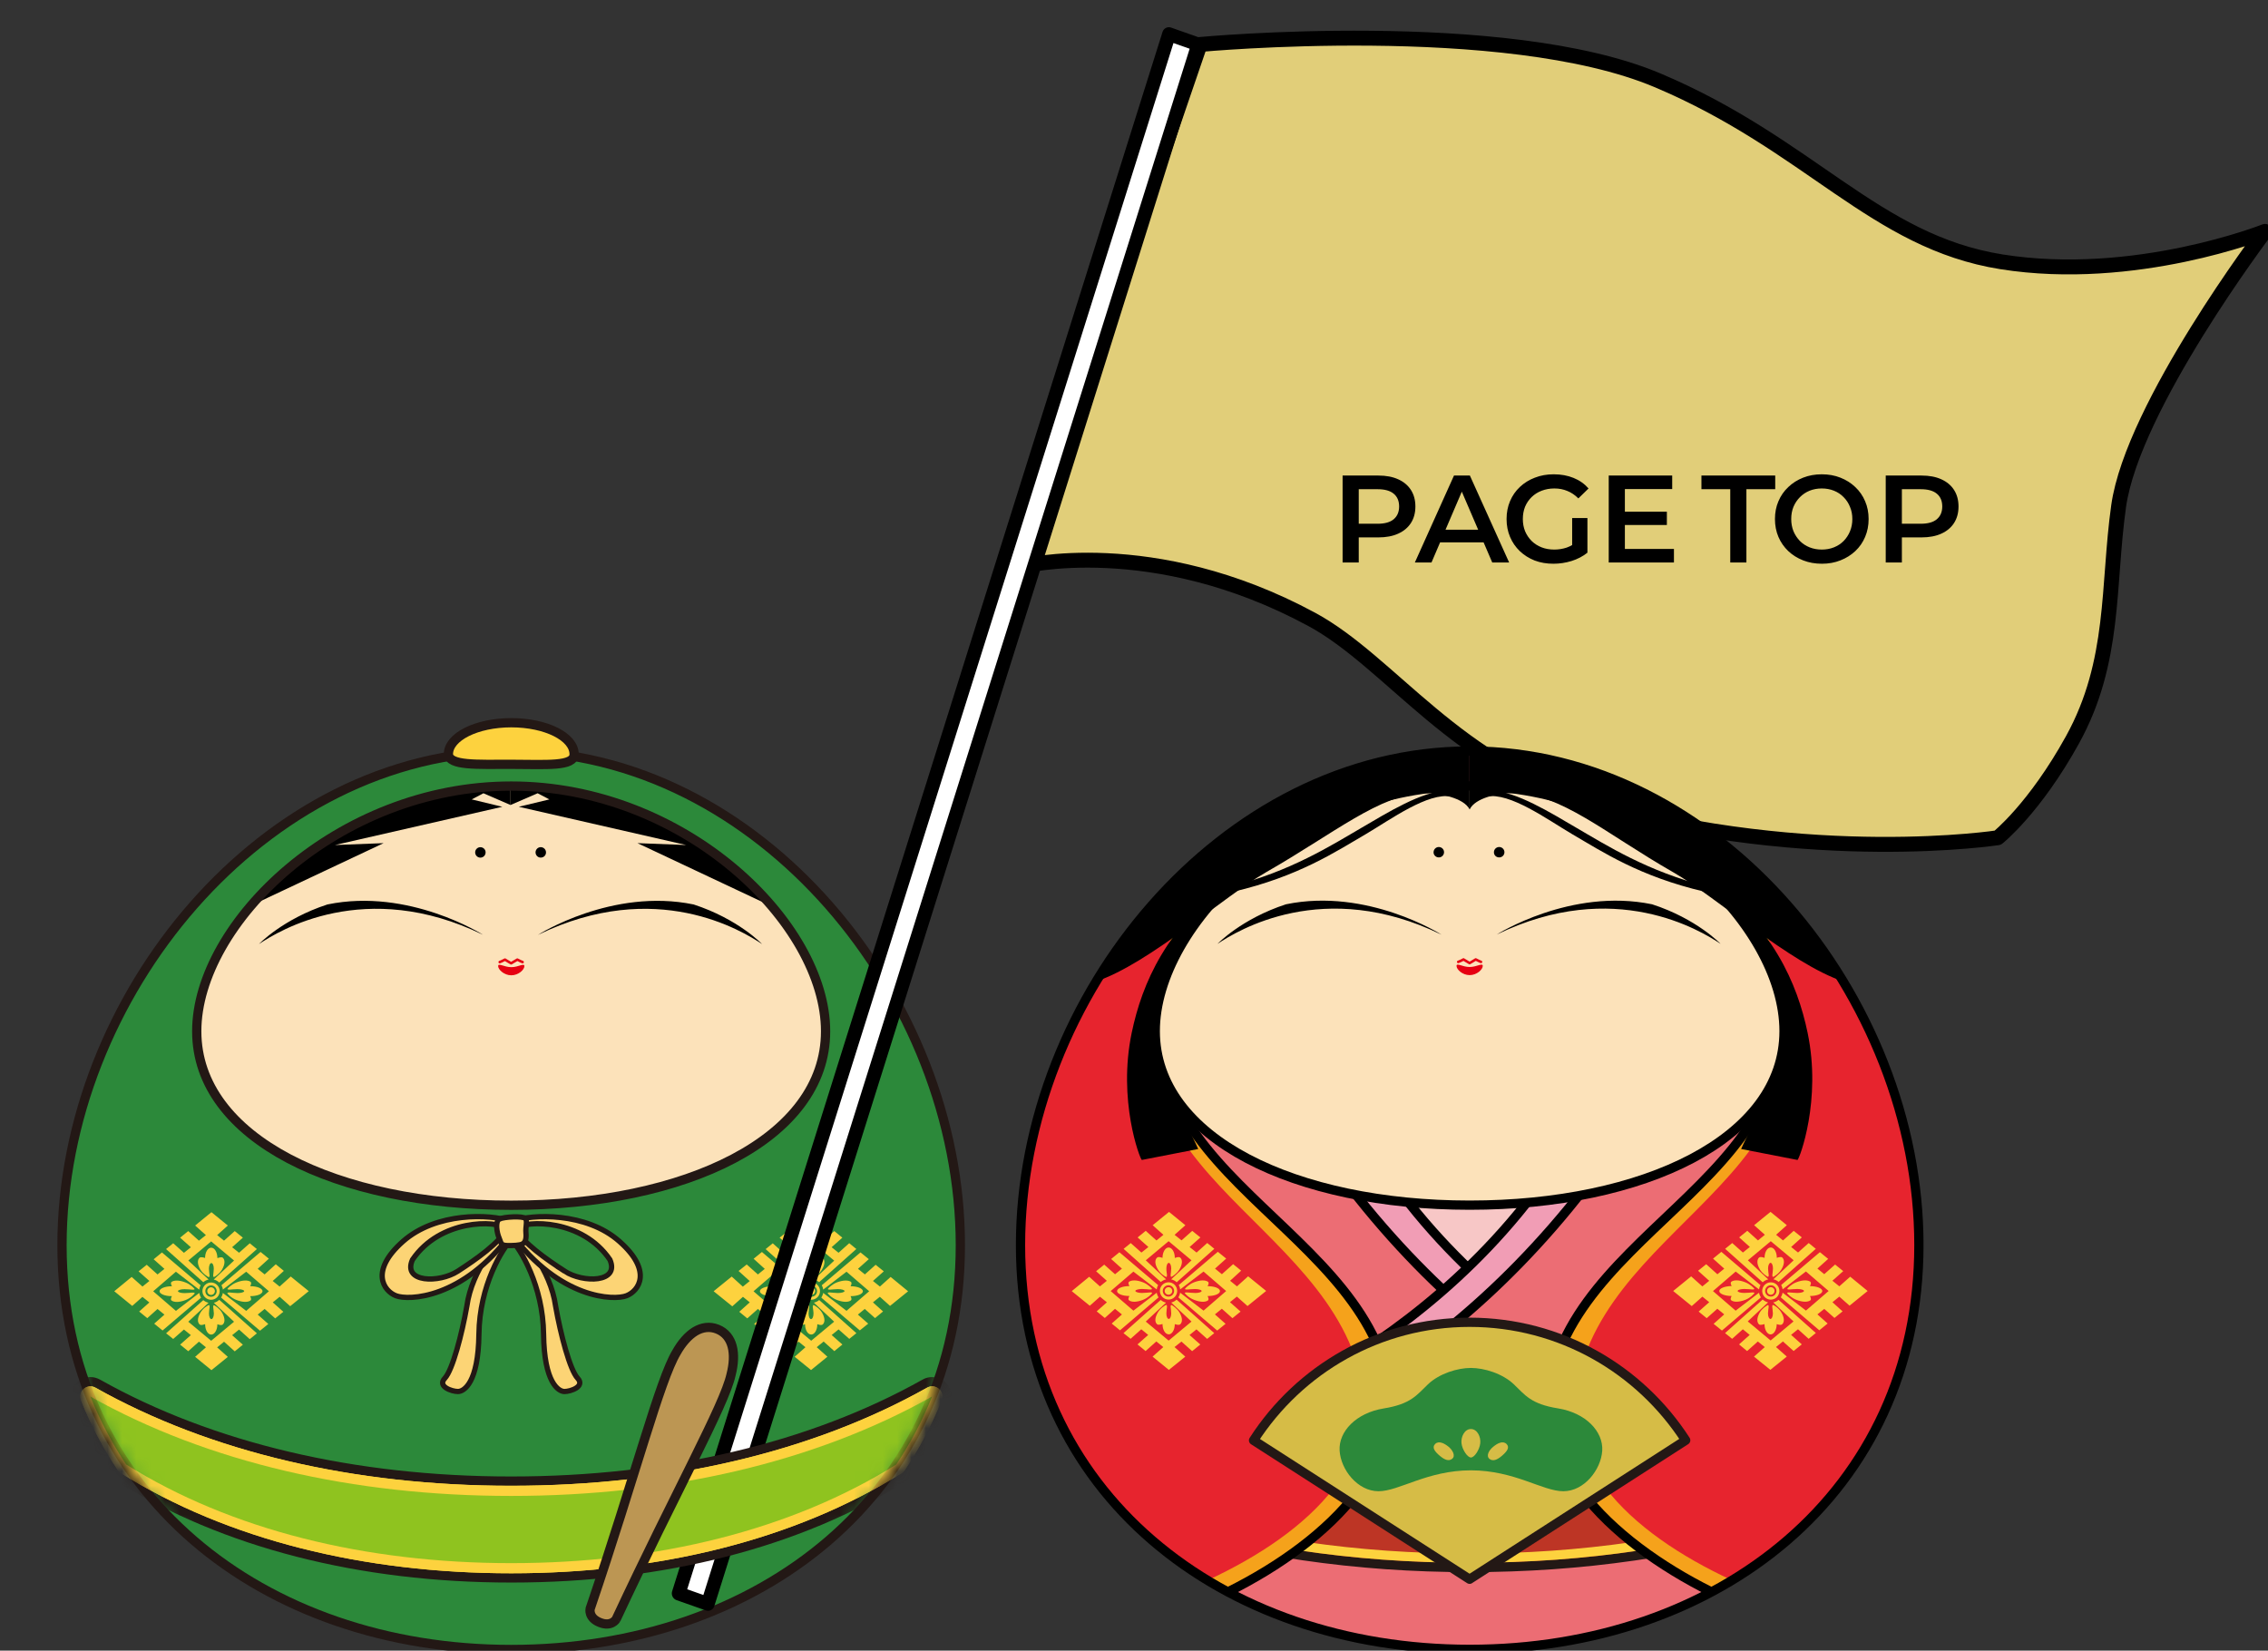 <svg width="158" height="115" viewBox="0 0 158 115" fill="none" xmlns="http://www.w3.org/2000/svg">
<rect x="0" y="0" width="158" height="115" fill="#333333" stroke="none"/>
<g clip-path="url(#clip0_10382_1674)">
<g clip-path="url(#clip1_10382_1674)">
<path d="M57.519 71.845C57.519 79.35 47.711 83.966 35.62 83.966C23.528 83.966 13.711 79.346 13.711 71.842C13.711 64.338 23.518 54.764 35.62 54.764C47.721 54.764 57.519 64.341 57.519 71.849V71.845Z" fill="#FCE2BA"/>
<path d="M35.566 52.863V56.084L37.454 55.266L38.272 55.694L36.141 56.208L47.802 58.872L44.409 58.741L56.258 64.322L48.872 56.125L35.566 52.863Z" fill="black"/>
<path d="M35.567 52.863V56.084L33.679 55.266L32.861 55.694L34.995 56.208L23.334 58.872L26.724 58.741L14.875 64.322L22.258 56.125L35.567 52.863Z" fill="black"/>
<path d="M35.615 52.336C18.335 52.333 4.32 69.475 4.32 86.752C4.32 104.028 18.335 114.919 35.615 114.919C52.895 114.919 66.903 104.038 66.903 86.752C66.903 69.466 52.895 52.333 35.615 52.336ZM35.615 83.969C23.514 83.969 13.706 79.35 13.706 71.846C13.706 64.341 23.514 54.764 35.615 54.764C47.716 54.764 57.514 64.341 57.514 71.849C57.514 79.356 47.707 83.969 35.615 83.969Z" fill="#2C893A"/>
<path d="M14.714 86.925C14.478 86.925 14.286 87.244 14.286 87.644C14.286 87.644 14.008 87.532 13.9 87.628C13.753 87.771 13.73 88.052 13.951 88.442C14.139 88.758 14.475 88.944 14.475 88.944C14.564 89.017 14.619 88.957 14.596 88.816C14.596 88.816 14.555 88.525 14.555 88.388C14.555 88.174 14.628 87.998 14.724 87.998C14.82 87.998 14.896 88.174 14.893 88.388C14.896 88.525 14.855 88.813 14.855 88.813C14.836 88.957 14.887 89.011 14.973 88.937C14.973 88.937 15.296 88.752 15.472 88.445C15.695 88.056 15.673 87.771 15.529 87.631C15.427 87.532 15.143 87.66 15.143 87.65V87.64C15.143 87.244 14.951 86.925 14.714 86.925ZM11.957 90.611C12.13 90.73 12.459 90.752 12.929 90.573C13.312 90.426 13.529 90.155 13.529 90.155C13.612 90.081 13.539 90.04 13.376 90.055C13.376 90.055 13.028 90.091 12.858 90.091C12.606 90.091 12.398 90.03 12.398 89.953C12.398 89.877 12.606 89.816 12.858 89.816C13.028 89.816 13.37 89.848 13.37 89.848C13.539 89.864 13.606 89.826 13.513 89.752C13.513 89.752 13.293 89.49 12.929 89.35C12.459 89.167 12.13 89.19 11.957 89.305C11.839 89.388 11.986 89.612 11.977 89.612H11.967C11.494 89.612 11.114 89.774 11.114 89.96C11.114 90.145 11.494 90.305 11.967 90.302H11.977C11.977 90.302 11.836 90.535 11.957 90.611ZM20.212 91.004L21.509 89.953L20.254 88.934L19.478 89.634L18.998 89.244L19.775 88.541L19.212 88.081L18.436 88.787L17.954 88.397L18.73 87.692L18.152 87.222L15.427 89.541C15.478 89.631 15.516 89.733 15.526 89.845L17.152 88.599L18.733 89.96L17.152 91.327L15.523 90.078C15.507 90.196 15.462 90.308 15.401 90.397L18.113 92.71L18.692 92.241L17.954 91.586L18.436 91.193L19.171 91.851L19.74 91.391L19.002 90.736L19.484 90.346L20.216 91.001L20.212 91.004ZM14.89 90.758L16.305 92.084L14.711 93.41L13.117 92.084L14.529 90.765C14.392 90.73 14.264 90.666 14.162 90.579L11.571 92.889L12.066 93.285L12.814 92.627L13.296 93.017L12.548 93.678L13.114 94.138L13.861 93.471L14.347 93.864L13.593 94.528L14.73 95.458L14.743 95.448L15.871 94.534L15.127 93.87L15.609 93.477L16.353 94.148L16.919 93.685L16.171 93.023L16.654 92.63L17.398 93.298L17.896 92.892L15.274 90.557C15.168 90.659 15.037 90.733 14.893 90.765L14.89 90.758ZM13.881 90.078L12.255 91.327L10.673 89.963L12.255 88.599L13.877 89.851C13.893 89.739 13.925 89.634 13.98 89.548L11.283 87.257L10.705 87.733L11.456 88.401L10.973 88.79L10.223 88.116L9.654 88.573L10.408 89.244L9.926 89.634L9.172 88.963L7.961 89.96L9.213 90.982L9.922 90.353L10.405 90.742L9.696 91.372L10.261 91.835L10.973 91.196L11.456 91.589L10.743 92.218L11.325 92.694L14.008 90.407C13.944 90.311 13.903 90.203 13.881 90.081V90.078ZM15.305 89.95C15.305 89.621 15.034 89.35 14.705 89.35C14.376 89.35 14.101 89.621 14.101 89.95C14.101 90.279 14.369 90.554 14.705 90.554C15.04 90.554 15.302 90.286 15.305 89.95ZM14.705 90.346C14.481 90.346 14.306 90.171 14.306 89.95C14.306 89.73 14.478 89.554 14.702 89.554C14.925 89.554 15.095 89.733 15.095 89.95C15.095 90.167 14.919 90.346 14.702 90.346H14.705ZM14.529 89.142L13.12 87.819L14.711 86.487L16.305 87.819L14.89 89.145C15.037 89.177 15.168 89.251 15.274 89.356L17.896 87.021L17.398 86.618L16.654 87.279L16.171 86.893L16.919 86.228L16.353 85.768L15.606 86.436L15.127 86.049L15.871 85.382L14.73 84.452L13.593 85.382L14.344 86.049L13.858 86.436L13.114 85.768L12.548 86.228L13.296 86.896L12.814 87.283L12.066 86.615L11.568 87.021L14.162 89.33C14.264 89.238 14.392 89.174 14.529 89.145V89.142ZM16.545 90.088C16.379 90.088 16.031 90.049 16.031 90.049C15.861 90.036 15.791 90.078 15.874 90.151C15.874 90.151 16.095 90.426 16.475 90.57C16.941 90.749 17.27 90.726 17.446 90.608C17.564 90.525 17.414 90.302 17.427 90.302H17.436C17.909 90.302 18.289 90.151 18.289 89.957C18.289 89.762 17.909 89.608 17.436 89.608H17.427C17.427 89.608 17.567 89.385 17.446 89.295C17.273 89.187 16.944 89.164 16.475 89.346C16.114 89.487 15.887 89.746 15.887 89.746C15.797 89.819 15.864 89.861 16.037 89.845C16.037 89.845 16.382 89.81 16.545 89.813C16.804 89.813 17.011 89.873 17.011 89.95C17.011 90.027 16.8 90.088 16.545 90.088ZM14.714 92.979C14.951 92.979 15.143 92.659 15.143 92.26C15.143 92.26 15.424 92.375 15.526 92.273C15.673 92.129 15.695 91.848 15.472 91.458C15.296 91.151 14.973 90.969 14.973 90.969C14.887 90.892 14.836 90.95 14.855 91.087C14.855 91.087 14.893 91.375 14.9 91.516C14.896 91.733 14.82 91.902 14.727 91.902C14.634 91.902 14.558 91.733 14.558 91.516C14.558 91.372 14.599 91.087 14.599 91.087C14.622 90.944 14.567 90.883 14.478 90.956C14.478 90.956 14.143 91.135 13.957 91.458C13.73 91.848 13.756 92.129 13.903 92.269C14.008 92.372 14.29 92.247 14.29 92.253V92.263C14.29 92.656 14.478 92.979 14.718 92.979H14.714ZM14.702 89.685C14.555 89.688 14.44 89.806 14.44 89.947C14.44 90.097 14.558 90.215 14.705 90.215C14.852 90.215 14.967 90.097 14.97 89.95C14.97 89.806 14.845 89.685 14.702 89.685Z" fill="#FDD23E"/>
<path d="M56.085 87.64V87.65C56.085 87.65 55.801 87.529 55.698 87.634C55.551 87.775 55.529 88.052 55.753 88.445C55.928 88.749 56.254 88.934 56.254 88.934C56.34 89.011 56.392 88.957 56.369 88.813C56.369 88.813 56.328 88.528 56.328 88.388C56.328 88.174 56.404 87.998 56.5 87.998C56.596 87.998 56.67 88.174 56.67 88.388C56.67 88.525 56.625 88.816 56.625 88.816C56.602 88.957 56.66 89.014 56.746 88.944C56.746 88.944 57.085 88.762 57.267 88.442C57.494 88.052 57.465 87.775 57.321 87.631C57.222 87.525 56.935 87.656 56.938 87.644V87.637C56.938 87.241 56.746 86.922 56.513 86.922C56.28 86.922 56.082 87.241 56.085 87.637V87.64ZM59.254 90.302H59.26C59.733 90.305 60.113 90.151 60.113 89.96C60.113 89.768 59.733 89.612 59.26 89.612H59.254C59.254 89.612 59.391 89.388 59.27 89.298C59.101 89.19 58.768 89.167 58.302 89.343C57.941 89.487 57.717 89.746 57.717 89.746C57.628 89.819 57.692 89.861 57.864 89.845C57.864 89.845 58.203 89.813 58.369 89.81C58.628 89.81 58.836 89.873 58.836 89.947C58.836 90.02 58.628 90.084 58.369 90.084C58.203 90.084 57.855 90.046 57.855 90.046C57.689 90.03 57.615 90.072 57.701 90.148C57.701 90.148 57.919 90.423 58.302 90.567C58.768 90.746 59.101 90.723 59.267 90.605C59.391 90.522 59.241 90.295 59.254 90.295V90.302ZM51.753 90.346L52.232 90.733L51.501 91.391L52.06 91.851L52.801 91.193L53.28 91.586L52.542 92.237L53.12 92.713L55.829 90.404C55.766 90.308 55.724 90.199 55.702 90.078L54.072 91.327L52.494 89.963L54.072 88.602L55.698 89.848C55.714 89.743 55.749 89.634 55.801 89.548L53.079 87.225L52.501 87.698L53.277 88.401L52.798 88.79L52.021 88.094L51.453 88.548L52.229 89.251L51.75 89.64L50.974 88.937L49.715 89.96L51.015 91.011L51.75 90.356L51.753 90.346ZM55.957 90.551L53.338 92.886L53.833 93.285L54.58 92.621L55.056 93.014L54.312 93.675L54.881 94.135L55.628 93.467L56.111 93.86L55.36 94.525L56.491 95.442L56.5 95.451L57.641 94.522L56.896 93.857L57.379 93.464L58.123 94.132L58.685 93.672L57.938 93.011L58.42 92.618L59.165 93.279L59.66 92.88L57.069 90.573C56.967 90.662 56.839 90.723 56.698 90.755L58.11 92.081L56.513 93.407L54.925 92.081L56.334 90.755C56.187 90.72 56.059 90.647 55.954 90.544L55.957 90.551ZM57.216 90.404L59.899 92.688L60.484 92.218L59.765 91.586L60.244 91.193L60.96 91.832L61.519 91.368L60.813 90.736L61.295 90.346L62.005 90.982L63.263 89.963L62.046 88.963L61.299 89.634L60.816 89.244L61.57 88.573L61.002 88.116L60.251 88.787L59.772 88.397L60.526 87.724L59.947 87.254L57.248 89.544C57.302 89.634 57.337 89.736 57.35 89.845L58.973 88.599L60.551 89.96L58.973 91.324L57.347 90.075C57.328 90.193 57.283 90.302 57.219 90.401L57.216 90.404ZM56.523 90.551C56.855 90.551 57.126 90.286 57.126 89.95C57.126 89.615 56.858 89.35 56.523 89.35C56.187 89.35 55.919 89.624 55.922 89.95C55.922 90.286 56.19 90.554 56.523 90.551ZM56.133 89.947C56.133 89.733 56.305 89.554 56.526 89.554C56.746 89.554 56.919 89.73 56.922 89.95C56.922 90.171 56.743 90.346 56.526 90.346C56.309 90.346 56.133 90.171 56.133 89.947ZM57.066 89.327L59.657 87.017L59.161 86.612L58.417 87.279L57.935 86.893L58.682 86.228L58.12 85.768L57.372 86.433L56.887 86.049L57.641 85.382L56.497 84.452L55.357 85.382L56.107 86.049L55.628 86.436L54.881 85.772L54.312 86.228L55.056 86.893L54.577 87.283L53.833 86.621L53.338 87.024L55.954 89.356C56.059 89.257 56.19 89.183 56.337 89.155L54.922 87.826L56.516 86.49L58.114 87.826L56.702 89.148C56.842 89.177 56.967 89.241 57.072 89.334L57.066 89.327ZM54.219 89.947C54.219 89.873 54.424 89.81 54.686 89.81C54.852 89.81 55.194 89.845 55.194 89.845C55.36 89.861 55.43 89.822 55.334 89.749C55.334 89.749 55.114 89.487 54.746 89.346C54.28 89.164 53.951 89.19 53.778 89.298C53.66 89.388 53.807 89.612 53.798 89.612H53.788C53.318 89.612 52.935 89.771 52.938 89.96C52.938 90.151 53.318 90.302 53.791 90.305H53.798C53.798 90.305 53.66 90.535 53.782 90.611C53.951 90.73 54.283 90.752 54.75 90.573C55.13 90.426 55.347 90.155 55.347 90.155C55.43 90.078 55.363 90.04 55.194 90.055C55.194 90.055 54.845 90.091 54.679 90.091C54.417 90.091 54.213 90.03 54.213 89.95L54.219 89.947ZM56.938 92.263V92.253C56.938 92.253 57.222 92.372 57.321 92.269C57.468 92.126 57.494 91.848 57.27 91.458C57.085 91.135 56.746 90.956 56.746 90.956C56.66 90.883 56.606 90.944 56.625 91.087C56.625 91.087 56.673 91.372 56.673 91.512C56.673 91.733 56.596 91.902 56.5 91.902C56.404 91.902 56.328 91.733 56.328 91.512C56.328 91.375 56.369 91.091 56.369 91.091C56.392 90.944 56.337 90.892 56.254 90.969C56.254 90.969 55.928 91.154 55.753 91.458C55.529 91.848 55.551 92.129 55.698 92.269C55.807 92.372 56.085 92.247 56.082 92.257H56.085C56.082 92.656 56.273 92.975 56.513 92.975C56.753 92.975 56.938 92.656 56.938 92.263ZM56.261 89.95C56.261 90.097 56.376 90.215 56.523 90.215C56.67 90.215 56.785 90.097 56.785 89.947C56.785 89.797 56.666 89.688 56.523 89.685C56.376 89.688 56.261 89.803 56.261 89.95Z" fill="#FDD23E"/>
<path d="M35.615 52.336C18.335 52.333 4.32 69.475 4.32 86.752C4.32 104.028 18.335 114.919 35.615 114.919C52.895 114.919 66.903 104.038 66.903 86.752C66.903 69.466 52.895 52.333 35.615 52.336ZM35.615 83.969C23.514 83.969 13.706 79.35 13.706 71.846C13.706 64.341 23.514 54.764 35.615 54.764C47.716 54.764 57.514 64.341 57.514 71.849C57.514 79.356 47.707 83.969 35.615 83.969Z" stroke="#231815" stroke-width="0.645"/>
<path d="M83.598 3.099C83.598 3.099 104.828 1.106 115.462 5.59C126.095 10.075 130.603 16.836 139.431 18.24C148.736 19.719 157.789 16.121 157.789 16.121C157.789 16.121 148.576 28.278 147.594 35.261C146.814 40.814 147.39 46.084 144.384 51.534C141.739 56.329 139.175 58.364 139.175 58.364C139.175 58.364 126.342 60.341 111.158 56.118C101.484 53.427 96.901 46.134 91.38 43.151C80.275 37.149 71.149 39.468 71.149 39.468L83.6 3.1L83.598 3.099Z" fill="#E1CE79" stroke="black" stroke-width="1.039" stroke-linecap="round" stroke-linejoin="round"/>
<path d="M81.999 4.443L49.171 111.109" stroke="white" stroke-width="0.96" stroke-linecap="round" stroke-linejoin="round"/>
<rect x="-0.309" y="-0.618" width="2.155" height="113.88" transform="matrix(0.943 0.332 -0.3 0.954 81.547 3.073)" fill="white" stroke="black" stroke-width="0.96" stroke-linejoin="round"/>
<path d="M93.532 39.188V33.131H96.025C96.561 33.131 97.02 33.217 97.4 33.39C97.787 33.563 98.084 33.812 98.292 34.135C98.499 34.458 98.603 34.841 98.603 35.286C98.603 35.73 98.499 36.114 98.292 36.437C98.084 36.76 97.787 37.008 97.4 37.181C97.02 37.354 96.561 37.44 96.025 37.44H94.155L94.657 36.913V39.188H93.532ZM94.657 37.034L94.155 36.489H95.973C96.469 36.489 96.841 36.385 97.089 36.177C97.343 35.964 97.47 35.666 97.47 35.286C97.47 34.899 97.343 34.602 97.089 34.394C96.841 34.187 96.469 34.083 95.973 34.083H94.155L94.657 33.529V37.034ZM98.566 39.188L101.292 33.131H102.399L105.134 39.188H103.957L101.612 33.728H102.062L99.725 39.188H98.566ZM99.821 37.787L100.124 36.904H103.395L103.698 37.787H99.821ZM108.217 39.275C107.744 39.275 107.308 39.2 106.91 39.05C106.518 38.894 106.175 38.678 105.881 38.401C105.586 38.118 105.358 37.787 105.197 37.406C105.035 37.025 104.955 36.61 104.955 36.16C104.955 35.71 105.035 35.294 105.197 34.913C105.358 34.533 105.586 34.204 105.881 33.927C106.181 33.644 106.53 33.428 106.928 33.278C107.326 33.122 107.761 33.044 108.234 33.044C108.748 33.044 109.209 33.128 109.619 33.295C110.034 33.462 110.383 33.708 110.666 34.031L109.957 34.723C109.72 34.487 109.463 34.313 109.186 34.204C108.915 34.089 108.615 34.031 108.286 34.031C107.969 34.031 107.675 34.083 107.404 34.187C107.132 34.29 106.899 34.438 106.703 34.628C106.507 34.818 106.354 35.043 106.244 35.303C106.14 35.562 106.088 35.848 106.088 36.16C106.088 36.465 106.14 36.748 106.244 37.008C106.354 37.267 106.507 37.495 106.703 37.691C106.899 37.882 107.13 38.029 107.395 38.133C107.66 38.237 107.955 38.288 108.278 38.288C108.578 38.288 108.866 38.242 109.143 38.15C109.426 38.052 109.694 37.89 109.948 37.665L110.588 38.505C110.271 38.759 109.902 38.952 109.481 39.085C109.065 39.212 108.644 39.275 108.217 39.275ZM109.524 38.358V36.09H110.588V38.505L109.524 38.358ZM113.11 35.649H116.122V36.575H113.11V35.649ZM113.197 38.245H116.615V39.188H112.072V33.131H116.494V34.074H113.197V38.245ZM120.538 39.188V34.083H118.53V33.131H123.671V34.083H121.663V39.188H120.538ZM126.923 39.275C126.45 39.275 126.014 39.197 125.616 39.041C125.218 38.886 124.872 38.669 124.578 38.392C124.283 38.11 124.055 37.781 123.894 37.406C123.732 37.025 123.652 36.61 123.652 36.16C123.652 35.71 123.732 35.297 123.894 34.922C124.055 34.541 124.283 34.212 124.578 33.936C124.872 33.653 125.218 33.434 125.616 33.278C126.014 33.122 126.447 33.044 126.914 33.044C127.387 33.044 127.82 33.122 128.212 33.278C128.61 33.434 128.956 33.653 129.251 33.936C129.545 34.212 129.773 34.541 129.934 34.922C130.096 35.297 130.177 35.71 130.177 36.16C130.177 36.61 130.096 37.025 129.934 37.406C129.773 37.787 129.545 38.115 129.251 38.392C128.956 38.669 128.61 38.886 128.212 39.041C127.82 39.197 127.39 39.275 126.923 39.275ZM126.914 38.288C127.22 38.288 127.503 38.237 127.762 38.133C128.022 38.029 128.247 37.882 128.437 37.691C128.628 37.495 128.775 37.27 128.879 37.016C128.988 36.757 129.043 36.471 129.043 36.16C129.043 35.848 128.988 35.565 128.879 35.312C128.775 35.052 128.628 34.827 128.437 34.637C128.247 34.44 128.022 34.29 127.762 34.187C127.503 34.083 127.22 34.031 126.914 34.031C126.608 34.031 126.326 34.083 126.066 34.187C125.812 34.29 125.587 34.44 125.391 34.637C125.201 34.827 125.051 35.052 124.941 35.312C124.837 35.565 124.785 35.848 124.785 36.16C124.785 36.465 124.837 36.748 124.941 37.008C125.051 37.267 125.201 37.495 125.391 37.691C125.581 37.882 125.806 38.029 126.066 38.133C126.326 38.237 126.608 38.288 126.914 38.288ZM131.369 39.188V33.131H133.861C134.398 33.131 134.857 33.217 135.237 33.39C135.624 33.563 135.921 33.812 136.129 34.135C136.336 34.458 136.44 34.841 136.44 35.286C136.44 35.73 136.336 36.114 136.129 36.437C135.921 36.76 135.624 37.008 135.237 37.181C134.857 37.354 134.398 37.44 133.861 37.44H131.992L132.494 36.913V39.188H131.369ZM132.494 37.034L131.992 36.489H133.809C134.306 36.489 134.678 36.385 134.926 36.177C135.18 35.964 135.307 35.666 135.307 35.286C135.307 34.899 135.18 34.602 134.926 34.394C134.678 34.187 134.306 34.083 133.809 34.083H131.992L132.494 33.529V37.034Z" fill="black"/>
<mask id="mask0_10382_1674" style="mask-type:luminance" maskUnits="userSpaceOnUse" x="4" y="52" width="63" height="63">
<path d="M35.615 52.336C18.335 52.333 4.32 69.475 4.32 86.752C4.32 104.028 18.335 114.919 35.615 114.919C52.895 114.919 66.903 104.038 66.903 86.752C66.903 69.466 52.895 52.333 35.615 52.336Z" fill="white"/>
</mask>
<g mask="url(#mask0_10382_1674)">
<path d="M35.618 109.928C25.072 109.928 15.61 107.5 8.246 102.9C8.125 102.827 8.016 102.721 7.933 102.597C6.914 101.076 6.039 99.418 5.336 97.674C5.173 97.271 5.285 96.805 5.614 96.517C5.802 96.351 6.042 96.262 6.294 96.262C6.47 96.262 6.642 96.306 6.796 96.393C14.712 100.84 24.663 103.188 35.579 103.188H35.614C46.553 103.188 56.514 100.84 64.43 96.393C64.584 96.306 64.756 96.262 64.932 96.262C65.184 96.262 65.427 96.351 65.612 96.517C65.938 96.802 66.05 97.265 65.89 97.671C65.197 99.402 64.322 101.06 63.29 102.6C63.207 102.724 63.098 102.827 62.977 102.903C55.623 107.497 46.16 109.928 35.614 109.928H35.618Z" fill="#FDD23E"/>
<path d="M64.936 96.585C65.106 96.585 65.272 96.645 65.406 96.76C65.63 96.955 65.706 97.275 65.598 97.556C64.904 99.287 64.042 100.913 63.029 102.425C62.975 102.508 62.901 102.581 62.815 102.632C55.384 107.274 45.916 109.609 35.619 109.609C25.323 109.609 15.848 107.268 8.42 102.632C8.337 102.581 8.264 102.508 8.206 102.425C7.193 100.917 6.337 99.287 5.641 97.559C5.529 97.284 5.606 96.962 5.832 96.764C5.963 96.649 6.133 96.588 6.299 96.588C6.417 96.588 6.535 96.617 6.644 96.677C14.672 101.188 24.687 103.514 35.578 103.514H35.626C46.529 103.514 56.554 101.191 64.591 96.677C64.7 96.617 64.818 96.588 64.936 96.588M64.936 95.939C64.706 95.939 64.476 96 64.278 96.112C56.41 100.53 46.503 102.865 35.626 102.865H35.584C24.719 102.865 14.822 100.53 6.96 96.112C6.756 96 6.529 95.939 6.299 95.939C5.97 95.939 5.65 96.058 5.404 96.278C4.973 96.658 4.829 97.268 5.043 97.799C5.753 99.562 6.637 101.239 7.673 102.782C7.778 102.942 7.918 103.079 8.085 103.182C15.493 107.808 25.016 110.255 35.622 110.255C46.229 110.255 55.749 107.808 63.16 103.178C63.317 103.083 63.46 102.945 63.569 102.782C64.614 101.227 65.499 99.549 66.201 97.799C66.412 97.265 66.265 96.655 65.834 96.278C65.588 96.064 65.272 95.943 64.943 95.943L64.936 95.939Z" fill="#231815"/>
<path d="M8.416 102.629C8.333 102.578 8.26 102.504 8.202 102.421C7.189 100.914 6.333 99.284 5.637 97.556C5.525 97.281 5.602 96.959 5.828 96.76C6.052 96.562 6.381 96.527 6.643 96.674C14.671 101.185 24.689 103.511 35.583 103.511H35.618C46.525 103.511 56.553 101.191 64.591 96.674C64.853 96.527 65.178 96.562 65.405 96.76C65.629 96.955 65.706 97.275 65.597 97.556C64.904 99.287 64.041 100.914 63.028 102.425C62.974 102.508 62.901 102.581 62.814 102.632C55.384 107.274 45.915 109.609 35.618 109.609C25.322 109.609 15.847 107.268 8.419 102.632L8.416 102.629Z" fill="#FDD23E"/>
<path d="M6.296 97.294C6.973 98.978 7.81 100.562 8.791 102.032C16.078 106.584 25.426 108.903 35.617 108.903C45.807 108.903 55.145 106.587 62.435 102.032C63.419 100.562 64.26 98.978 64.934 97.294C56.765 101.881 46.619 104.22 35.617 104.22C24.608 104.223 14.462 101.881 6.293 97.294H6.296Z" fill="#8FC31F"/>
</g>
<path d="M33.102 59.387C33.102 59.185 33.264 59.023 33.466 59.023C33.667 59.023 33.83 59.182 33.83 59.383C33.83 59.588 33.667 59.751 33.466 59.751C33.264 59.751 33.102 59.588 33.102 59.383V59.387Z" fill="black"/>
<path d="M33.646 65.124C25.442 61.131 19.401 64.862 18.043 65.77C18.043 65.77 19.711 64.022 22.809 63.013C28.489 61.837 33.646 65.124 33.646 65.124Z" fill="black"/>
<path d="M38.037 59.384C38.037 59.182 37.874 59.023 37.67 59.02C37.475 59.02 37.309 59.182 37.309 59.384C37.309 59.585 37.471 59.751 37.67 59.748C37.88 59.748 38.04 59.588 38.037 59.384Z" fill="black"/>
<path d="M37.488 65.127C45.691 61.131 51.733 64.865 53.09 65.773C53.09 65.773 51.426 64.025 48.321 63.013C42.641 61.84 37.484 65.127 37.484 65.127H37.488Z" fill="black"/>
<path d="M36.531 67.309C36.531 67.555 36.125 67.948 35.62 67.948C35.115 67.948 34.703 67.549 34.703 67.309C34.703 67.063 35.115 67.382 35.62 67.382C36.121 67.382 36.527 67.069 36.531 67.309Z" fill="#E60012"/>
<path d="M36.407 67.028C36.407 67.028 36.196 66.948 36.039 66.856C35.835 66.983 35.608 67.111 35.608 67.111C35.608 67.111 35.381 66.983 35.18 66.856C35.017 66.951 34.812 67.028 34.812 67.028" stroke="#E60012" stroke-width="0.176" stroke-linecap="round" stroke-linejoin="round"/>
<path d="M35.677 86.291C34.977 87 33.402 89.572 33.364 92.955C33.325 96.329 32.329 96.945 31.904 96.945C31.479 96.945 30.447 96.6 30.99 96.022C31.527 95.444 32.179 92.955 32.524 90.994C32.869 88.46 34.83 86.138 35.444 85.981C36.06 85.828 35.674 86.291 35.674 86.291H35.677Z" fill="#FCD475" stroke="#231815" stroke-width="0.367"/>
<path d="M35.517 85.068C34.172 84.579 30.392 84.432 28.067 86.493C25.747 88.55 26.722 89.936 27.581 90.272C28.444 90.61 32.223 90.537 35.628 85.927L35.52 85.068H35.517ZM31.887 88.566C30.59 89.403 28.028 89.371 28.734 87.764C30.661 84.924 34.552 84.994 35.319 85.585C34.791 86.604 33.181 87.726 31.887 88.566Z" fill="#FCD475"/>
<path d="M35.517 85.068C34.172 84.579 30.392 84.432 28.067 86.493C25.747 88.55 26.722 89.936 27.581 90.272C28.444 90.61 32.223 90.537 35.628 85.927L35.52 85.068H35.517ZM31.887 88.566C30.59 89.403 28.028 89.371 28.734 87.764C30.661 84.924 34.552 84.994 35.319 85.585C34.791 86.604 33.181 87.726 31.887 88.566Z" stroke="#221815" stroke-width="0.367"/>
<path d="M35.556 86.292C36.259 87.001 37.83 89.573 37.869 92.953C37.907 96.33 38.907 96.946 39.325 96.946C39.744 96.946 40.776 96.601 40.242 96.023C39.703 95.451 39.051 92.953 38.706 90.995C38.358 88.461 36.402 86.136 35.786 85.985C35.172 85.829 35.556 86.292 35.556 86.292Z" fill="#FCD475" stroke="#231815" stroke-width="0.367"/>
<path d="M43.16 86.496C40.841 84.432 37.062 84.582 35.717 85.068L35.602 85.934C39.007 90.537 42.789 90.611 43.649 90.272C44.508 89.937 45.483 88.55 43.16 86.496ZM39.339 88.563C38.042 87.72 36.439 86.605 35.908 85.586C36.681 84.991 40.566 84.921 42.489 87.761C43.189 89.368 40.636 89.403 39.336 88.563H39.339Z" fill="#FCD475"/>
<path d="M43.16 86.496C40.841 84.432 37.062 84.582 35.717 85.068L35.602 85.934C39.007 90.537 42.789 90.611 43.649 90.272C44.508 89.937 45.483 88.55 43.16 86.496ZM39.339 88.563C38.042 87.72 36.439 86.605 35.908 85.586C36.681 84.991 40.566 84.921 42.489 87.761C43.189 89.368 40.636 89.403 39.336 88.563H39.339Z" stroke="#221815" stroke-width="0.367"/>
<path d="M34.793 84.928C34.477 85.082 34.614 85.893 34.767 86.238C34.921 86.583 34.847 86.769 35.358 86.775C35.703 86.778 36.218 86.775 36.409 86.657C36.601 86.542 36.678 86.312 36.639 85.89C36.601 85.465 36.758 85.082 36.601 84.893C36.448 84.702 35.103 84.772 34.796 84.928H34.793Z" fill="#FCD475" stroke="#231815" stroke-width="0.367"/>
<path d="M39.995 52.544C40.017 53.429 38.036 53.25 35.621 53.25C33.206 53.25 31.283 53.355 31.238 52.544C31.238 51.333 33.197 50.352 35.618 50.352C38.04 50.352 39.995 51.333 39.995 52.544Z" fill="#FDD23E" stroke="#231815" stroke-width="0.645"/>
<path d="M42.923 112.816C45.016 108.337 46.894 104.618 48.312 101.746C49.728 98.874 50.689 96.852 50.929 95.772C51.117 95.035 51.153 94.354 51.006 93.801C50.859 93.249 50.53 92.824 49.986 92.603C49.44 92.383 48.91 92.466 48.418 92.76C47.932 93.064 47.488 93.571 47.118 94.233C46.546 95.185 45.834 97.303 44.875 100.36C43.913 103.411 42.703 107.401 41.112 112.084C41.112 112.084 40.965 112.707 41.783 113.036C42.597 113.369 42.926 112.81 42.926 112.81L42.923 112.816Z" fill="#BC9653" stroke="#231815" stroke-width="0.645"/>
</g>
<g clip-path="url(#clip2_10382_1674)">
<path d="M102.385 52.323C85.109 52.323 71.094 69.456 71.094 86.742C71.094 104.028 85.109 114.906 102.385 114.909C119.668 114.909 133.677 104.028 133.68 86.742C133.68 69.456 119.668 52.323 102.385 52.323ZM102.385 83.963C90.287 83.963 80.483 79.34 80.483 71.836C80.483 64.332 90.29 54.751 102.385 54.754C114.483 54.754 124.288 64.329 124.288 71.836C124.288 79.34 114.486 83.963 102.385 83.963Z" fill="#EC6D74"/>
<path d="M90.164 69.746C90.164 80.464 102.384 89.131 102.384 89.131C102.384 89.131 114.603 80.464 114.606 69.746H90.164Z" fill="#F7C7C6"/>
<path d="M87.231 71.98C98.591 93.889 114.759 99.358 116.027 99.892L117.899 98.512C116.631 97.981 97.313 90.659 91.01 70.287L87.231 71.98Z" fill="#F19DB5" stroke="black" stroke-width="0.645"/>
<path d="M105.036 87.838L100.43 91.614L104.56 97.038L113.764 101.642L117.898 98.811L117.071 92.435L109.161 88.665L105.036 87.838Z" fill="#EC6D74"/>
<path d="M117.264 71.98C105.907 93.889 89.739 99.358 88.474 99.892L86.602 98.512C87.867 97.981 107.188 90.659 113.488 70.287L117.264 71.98Z" fill="#F19DB5"/>
<path d="M117.267 71.98C105.91 93.888 89.742 99.358 88.477 99.891" stroke="black" stroke-width="0.645"/>
<path d="M86.602 98.514C87.867 97.983 107.188 90.661 113.488 70.289" stroke="black" stroke-width="0.645"/>
<path d="M102.398 109.203H102.366C94.475 109.203 87.022 108.12 79.582 105.897C79.115 105.708 78.975 105.491 78.872 105.331C78.853 105.302 78.834 105.27 78.812 105.242L78.799 105.226L78.789 105.207C78.658 104.989 78.55 104.753 78.451 104.526C78.38 104.366 78.083 104.101 77.818 103.865C77.393 103.485 76.908 103.053 76.725 102.574C76.141 101.034 75.521 99.453 74.933 98.472C73.735 96.75 72.748 94.907 72.007 93.009C71.863 92.639 71.946 92.211 72.221 91.926C72.416 91.722 72.688 91.607 72.969 91.607C73.077 91.607 73.186 91.623 73.291 91.658C82.118 94.584 91.903 96.07 102.382 96.07C112.86 96.07 122.655 94.584 131.475 91.655C131.581 91.62 131.689 91.601 131.801 91.601C132.082 91.601 132.354 91.719 132.549 91.923C132.823 92.214 132.906 92.639 132.759 93.009C132.018 94.897 131.041 96.722 129.859 98.434C128.856 100.603 127.543 102.485 126.584 103.862C126.105 104.548 125.728 105.092 125.52 105.478C125.399 105.711 125.179 105.89 124.923 105.964C117.547 108.142 110.18 109.2 102.401 109.2L102.398 109.203Z" fill="#BD3525"/>
<path d="M131.802 91.926C131.994 91.926 132.179 92.003 132.313 92.147C132.502 92.345 132.559 92.635 132.46 92.891C131.7 94.827 130.722 96.622 129.575 98.277C128.087 101.507 125.882 104.127 125.237 105.328C125.151 105.488 125.004 105.606 124.831 105.657C117.915 107.698 110.679 108.877 102.402 108.877H102.37C94 108.877 86.652 107.669 79.675 105.583C79.237 105.404 79.202 105.216 79.068 105.04C78.96 104.855 78.857 104.644 78.746 104.395C78.528 103.897 77.305 103.187 77.027 102.459C76.477 101.021 75.822 99.335 75.212 98.306C74.056 96.645 73.069 94.843 72.308 92.891C72.209 92.635 72.263 92.345 72.455 92.147C72.593 92.003 72.778 91.926 72.97 91.926C73.043 91.926 73.12 91.939 73.193 91.961C82.046 94.897 91.936 96.389 102.386 96.389H102.418C112.855 96.389 122.736 94.894 131.582 91.958C131.655 91.933 131.732 91.92 131.805 91.92M131.802 91.284C131.655 91.284 131.511 91.306 131.374 91.355C122.589 94.271 112.842 95.754 102.415 95.754H102.383C91.939 95.754 82.186 94.274 73.394 91.358C73.257 91.313 73.113 91.291 72.97 91.291C72.602 91.291 72.244 91.444 71.989 91.712C71.631 92.086 71.519 92.645 71.708 93.134C72.455 95.047 73.452 96.907 74.669 98.664C75.234 99.622 75.848 101.181 76.426 102.695C76.637 103.248 77.151 103.708 77.605 104.111C77.803 104.286 78.103 104.555 78.158 104.663C78.295 104.976 78.404 105.19 78.515 105.376L78.535 105.411L78.56 105.443C78.576 105.465 78.592 105.488 78.605 105.51C78.755 105.743 78.944 105.989 79.436 106.187L79.464 106.2L79.493 106.21C86.962 108.443 94.447 109.529 102.37 109.529H102.402C110.209 109.529 117.605 108.465 125.013 106.28C125.355 106.178 125.643 105.941 125.806 105.631C126.001 105.267 126.393 104.702 126.847 104.05C127.809 102.67 129.122 100.782 130.134 98.6C131.326 96.875 132.307 95.035 133.057 93.131C133.249 92.645 133.141 92.086 132.78 91.706C132.524 91.438 132.166 91.284 131.799 91.284H131.802Z" fill="#231815"/>
<path d="M102.401 108.561H102.369C94.539 108.561 87.147 107.487 79.767 105.28C79.547 105.187 79.496 105.107 79.416 104.983C79.39 104.941 79.365 104.903 79.333 104.865C79.224 104.679 79.122 104.459 79.039 104.267C78.914 103.986 78.605 103.708 78.247 103.389C77.876 103.056 77.454 102.68 77.327 102.347C76.733 100.785 76.1 99.172 75.487 98.146C74.292 96.428 73.327 94.629 72.605 92.779C72.551 92.639 72.579 92.482 72.685 92.377C72.761 92.297 72.861 92.255 72.966 92.255C73.007 92.255 73.046 92.262 73.087 92.275C81.978 95.223 91.834 96.718 102.379 96.718C112.924 96.718 122.79 95.22 131.677 92.268C131.719 92.255 131.757 92.249 131.798 92.249C131.904 92.249 132.003 92.294 132.076 92.37C132.182 92.479 132.211 92.636 132.156 92.776C131.428 94.626 130.469 96.418 129.307 98.098L129.291 98.121L129.278 98.146C128.297 100.271 127 102.136 126.051 103.501C125.559 104.203 125.173 104.762 124.949 105.178C124.904 105.264 124.828 105.325 124.738 105.35C117.419 107.51 110.113 108.558 102.398 108.558L102.401 108.561Z" fill="#BD3525"/>
<path d="M131.8 91.926C131.992 91.926 132.177 92.003 132.311 92.147C132.5 92.345 132.557 92.635 132.458 92.891C131.698 94.827 130.72 96.622 129.573 98.277C128.085 101.507 125.88 104.127 125.235 105.328C125.149 105.488 125.002 105.606 124.829 105.657C117.913 107.698 110.677 108.877 102.4 108.877H102.368C93.998 108.877 86.65 107.669 79.673 105.583C79.236 105.404 79.2 105.216 79.066 105.04C78.958 104.855 78.855 104.644 78.743 104.395C78.526 103.897 77.303 103.187 77.025 102.459C76.475 101.021 75.82 99.335 75.21 98.306C74.054 96.645 73.067 94.843 72.306 92.891C72.207 92.635 72.262 92.345 72.453 92.147C72.591 92.003 72.776 91.926 72.968 91.926C73.041 91.926 73.118 91.939 73.191 91.962C82.044 94.897 91.934 96.389 102.384 96.389H102.416C112.853 96.389 122.734 94.894 131.58 91.958C131.653 91.933 131.73 91.92 131.803 91.92M131.8 92.572C131.8 92.572 131.787 92.572 131.781 92.572C122.858 95.536 112.977 97.038 102.413 97.038H102.381C91.8 97.038 81.909 95.536 72.987 92.578C72.98 92.578 72.974 92.578 72.968 92.578C72.955 92.578 72.939 92.581 72.92 92.6C72.9 92.62 72.897 92.642 72.907 92.668C73.619 94.492 74.571 96.268 75.741 97.945L75.753 97.964L75.766 97.983C76.389 99.028 77.028 100.657 77.629 102.235C77.728 102.494 78.136 102.858 78.462 103.149C78.849 103.494 79.181 103.791 79.335 104.139C79.443 104.382 79.526 104.552 79.603 104.689C79.632 104.727 79.657 104.769 79.686 104.81C79.743 104.9 79.759 104.925 79.89 104.98C87.228 107.171 94.579 108.235 102.368 108.235H102.4C110.08 108.235 117.357 107.19 124.647 105.04C124.647 105.04 124.66 105.034 124.666 105.028C124.903 104.59 125.293 104.028 125.791 103.312C126.733 101.961 128.021 100.108 128.989 98.009L129.011 97.958L129.043 97.913C130.19 96.255 131.139 94.488 131.858 92.658C131.867 92.635 131.861 92.61 131.845 92.591C131.829 92.575 131.81 92.572 131.8 92.572Z" fill="#FDD23E"/>
<path d="M127.01 98.945C119.531 101.428 111.19 102.683 102.382 102.683C93.575 102.683 85.237 101.424 77.758 98.945" stroke="#F2CB45" stroke-width="0.444"/>
<path d="M133.678 86.742C133.678 77.5 129.668 68.296 123.292 61.731L121.164 62.894C130.937 79.679 112.465 83.481 108.491 94.515C105.868 101.355 112.088 107.351 119.219 110.906C127.911 106.268 133.678 97.824 133.678 86.739V86.742Z" fill="#F5A21B"/>
<path d="M121.164 62.894C130.937 79.678 112.465 83.48 108.491 94.514C105.868 101.354 112.088 107.35 119.219 110.906" stroke="black" stroke-width="0.645"/>
<path d="M96.28 94.518C92.309 83.477 73.838 79.679 83.607 62.891L81.486 61.731C75.106 68.296 71.094 77.497 71.094 86.742C71.094 97.828 76.86 106.271 85.556 110.91C92.689 107.357 98.9 101.358 96.28 94.521V94.518Z" fill="#F5A21B"/>
<path d="M85.55 110.906C92.683 107.354 98.894 101.354 96.274 94.517C92.303 83.477 73.832 79.678 83.601 62.891" stroke="black" stroke-width="0.645"/>
<path d="M103.005 102.683C103.005 102.964 102.728 103.184 102.379 103.184C102.031 103.184 101.756 102.961 101.75 102.683C101.753 102.405 102.031 102.185 102.379 102.185C102.728 102.185 103.005 102.405 103.005 102.683Z" fill="#FDD23E"/>
<path d="M133.677 86.743C133.677 77.539 129.7 68.377 123.378 61.821L121.889 62.725C131.435 80.229 114.379 83.43 110.401 94.467C107.721 101.46 113.519 106.789 120.647 110.092C128.534 105.316 133.677 97.208 133.677 86.74V86.743Z" fill="#E7242E"/>
<path d="M94.37 94.464C90.399 83.43 73.336 80.229 82.885 62.725L81.393 61.821C75.071 68.377 71.094 77.539 71.094 86.743C71.094 97.208 76.24 105.323 84.131 110.095C91.258 106.786 97.05 101.464 94.37 94.467V94.464Z" fill="#E7242E"/>
<path d="M81.414 86.911C81.181 86.911 80.989 87.23 80.986 87.626V87.636C80.986 87.636 80.705 87.518 80.603 87.62C80.453 87.76 80.43 88.038 80.657 88.431C80.839 88.751 81.175 88.933 81.175 88.933C81.261 89.006 81.315 88.946 81.296 88.802C81.296 88.802 81.251 88.514 81.255 88.374C81.255 88.16 81.328 87.984 81.424 87.984C81.52 87.984 81.593 88.16 81.593 88.374C81.593 88.514 81.555 88.799 81.555 88.799C81.536 88.946 81.584 89 81.67 88.923C81.67 88.923 81.996 88.738 82.171 88.431C82.395 88.042 82.376 87.76 82.226 87.62C82.127 87.521 81.842 87.645 81.842 87.639V87.629C81.842 87.237 81.654 86.914 81.414 86.914V86.911ZM78.657 90.597C78.83 90.719 79.162 90.741 79.622 90.559C80.009 90.409 80.226 90.141 80.226 90.141C80.312 90.067 80.248 90.022 80.073 90.045C80.073 90.045 79.728 90.077 79.558 90.08C79.306 90.08 79.095 90.013 79.095 89.939C79.095 89.866 79.306 89.802 79.558 89.802C79.728 89.802 80.069 89.837 80.069 89.837C80.239 89.85 80.306 89.811 80.213 89.741C80.213 89.741 79.99 89.479 79.629 89.339C79.162 89.156 78.833 89.182 78.661 89.294C78.539 89.38 78.692 89.601 78.68 89.601H78.67C78.197 89.601 77.82 89.76 77.82 89.949C77.82 90.137 78.201 90.291 78.673 90.291H78.683C78.683 90.291 78.539 90.521 78.661 90.597H78.657ZM86.909 90.99L88.206 89.939L86.951 88.92L86.174 89.62L85.695 89.23L86.465 88.527L85.906 88.073L85.123 88.773L84.644 88.383L85.424 87.684L84.839 87.211L82.117 89.53C82.171 89.62 82.207 89.722 82.219 89.831L83.845 88.588L85.42 89.946L83.845 91.31L82.216 90.061C82.197 90.179 82.152 90.291 82.092 90.39L84.797 92.699L85.379 92.23L84.638 91.572L85.12 91.179L85.858 91.837L86.424 91.377L85.686 90.722L86.168 90.332L86.903 90.987L86.909 90.99ZM81.59 90.747L83.005 92.073L81.414 93.399L79.82 92.073L81.232 90.754C81.092 90.722 80.967 90.658 80.862 90.565L78.268 92.878L78.763 93.274L79.507 92.61L79.99 93.003L79.242 93.664L79.807 94.127L80.555 93.457L81.041 93.849L80.293 94.514L81.433 95.444V95.437L82.574 94.517L81.823 93.849L82.306 93.466L83.05 94.134L83.619 93.671L82.868 93.009L83.353 92.616L84.095 93.281L84.59 92.878L81.967 90.543C81.862 90.642 81.731 90.716 81.584 90.751L81.59 90.747ZM80.584 90.064L78.958 91.313L77.376 89.949L78.958 88.591L80.581 89.834C80.597 89.725 80.628 89.623 80.683 89.534L77.983 87.243L77.408 87.713L78.159 88.387L77.68 88.776L76.926 88.106L76.36 88.566L77.108 89.233L76.626 89.623L75.878 88.952L74.664 89.952L75.92 90.971L76.629 90.342L77.111 90.731L76.402 91.361L76.967 91.824L77.677 91.185L78.159 91.578L77.447 92.211L78.025 92.683L80.708 90.39C80.648 90.294 80.603 90.188 80.587 90.07L80.584 90.064ZM82.008 89.936C82.008 89.607 81.737 89.335 81.408 89.335C81.076 89.335 80.801 89.607 80.804 89.936C80.807 90.271 81.076 90.54 81.408 90.54C81.74 90.54 82.008 90.271 82.008 89.936ZM81.405 90.335C81.181 90.335 81.005 90.156 81.005 89.939C81.005 89.722 81.184 89.543 81.405 89.543C81.625 89.543 81.794 89.722 81.794 89.939C81.794 90.156 81.619 90.335 81.405 90.335ZM81.232 89.128L79.82 87.805L81.411 86.473L83.005 87.805L81.59 89.131C81.734 89.166 81.871 89.236 81.973 89.335L84.596 87.003L84.101 86.598L83.36 87.265L82.874 86.879L83.625 86.211L83.056 85.754L82.312 86.415L81.826 86.029L82.58 85.361L81.44 84.432L80.299 85.361L81.05 86.029L80.565 86.422L79.817 85.751L79.252 86.211L80.002 86.879L79.517 87.265L78.772 86.604L78.277 87.007L80.868 89.316C80.974 89.227 81.101 89.16 81.242 89.131L81.232 89.128ZM83.248 90.08C83.079 90.08 82.731 90.045 82.731 90.045C82.561 90.025 82.491 90.067 82.577 90.141C82.577 90.141 82.794 90.409 83.181 90.556C83.644 90.741 83.973 90.722 84.146 90.604C84.264 90.524 84.114 90.294 84.13 90.294H84.136C84.609 90.294 84.989 90.144 84.989 89.949C84.989 89.754 84.609 89.607 84.136 89.607L84.13 89.601C84.13 89.601 84.267 89.377 84.146 89.294C83.973 89.182 83.644 89.156 83.178 89.339C82.82 89.479 82.593 89.741 82.593 89.741C82.504 89.811 82.564 89.853 82.74 89.837C82.74 89.837 83.079 89.805 83.245 89.805C83.504 89.805 83.711 89.866 83.711 89.942C83.715 90.022 83.5 90.083 83.248 90.083V90.08ZM81.418 92.965C81.651 92.965 81.842 92.645 81.842 92.249C81.842 92.249 82.127 92.358 82.226 92.258C82.373 92.115 82.398 91.834 82.175 91.447C81.993 91.14 81.673 90.955 81.673 90.955C81.59 90.878 81.536 90.936 81.555 91.076C81.555 91.076 81.593 91.364 81.593 91.501C81.593 91.715 81.52 91.888 81.424 91.888C81.328 91.888 81.251 91.719 81.255 91.501C81.255 91.358 81.296 91.073 81.296 91.073C81.315 90.93 81.261 90.875 81.178 90.942C81.178 90.942 80.839 91.128 80.657 91.444C80.43 91.837 80.453 92.112 80.603 92.255C80.705 92.354 80.986 92.233 80.986 92.243C80.986 92.642 81.178 92.961 81.414 92.961L81.418 92.965ZM81.405 89.677C81.258 89.677 81.14 89.792 81.136 89.942C81.136 90.083 81.258 90.204 81.405 90.201C81.545 90.204 81.667 90.086 81.667 89.939C81.667 89.792 81.549 89.674 81.405 89.68V89.677Z" fill="#FDD23E"/>
<path d="M122.926 87.626V87.636C122.926 87.636 122.642 87.518 122.54 87.617C122.396 87.757 122.37 88.039 122.594 88.428C122.77 88.732 123.096 88.92 123.096 88.92C123.185 88.997 123.233 88.939 123.214 88.796C123.214 88.796 123.172 88.511 123.172 88.371C123.172 88.157 123.252 87.981 123.342 87.981C123.441 87.981 123.514 88.157 123.514 88.371C123.514 88.511 123.472 88.799 123.472 88.799C123.453 88.939 123.508 89.003 123.591 88.927C123.591 88.927 123.929 88.742 124.111 88.425C124.335 88.035 124.313 87.757 124.166 87.614C124.067 87.515 123.779 87.636 123.782 87.633V87.623C123.782 87.23 123.591 86.908 123.357 86.911C123.121 86.911 122.929 87.227 122.929 87.623L122.926 87.626ZM126.086 90.291H126.092C126.568 90.291 126.948 90.141 126.951 89.946C126.951 89.757 126.568 89.604 126.092 89.604H126.089C126.089 89.604 126.226 89.374 126.108 89.291C125.936 89.179 125.607 89.154 125.137 89.336C124.776 89.476 124.552 89.738 124.552 89.738C124.466 89.808 124.53 89.85 124.699 89.834C124.699 89.834 125.041 89.802 125.204 89.802C125.46 89.802 125.677 89.863 125.674 89.939C125.674 90.019 125.466 90.08 125.204 90.08C125.038 90.077 124.693 90.045 124.693 90.045C124.527 90.026 124.453 90.07 124.54 90.141C124.54 90.141 124.76 90.409 125.143 90.559C125.61 90.738 125.939 90.716 126.114 90.598C126.229 90.521 126.083 90.291 126.089 90.291H126.086ZM118.591 90.332L119.073 90.722L118.336 91.377L118.898 91.837L119.639 91.179L120.118 91.572L119.38 92.23L119.958 92.7L122.671 90.39C122.61 90.294 122.562 90.182 122.543 90.064L120.914 91.313L119.335 89.949L120.917 88.588L122.543 89.834C122.552 89.729 122.588 89.623 122.642 89.534L119.917 87.214L119.339 87.687L120.121 88.387L119.642 88.777L118.863 88.077L118.297 88.534L119.073 89.233L118.594 89.623L117.815 88.924L116.562 89.943L117.856 90.994L118.594 90.339L118.591 90.332ZM122.792 90.54L120.176 92.875L120.668 93.275L121.415 92.61L121.894 93.003L121.15 93.664L121.712 94.128L122.46 93.46L122.942 93.85L122.191 94.514L123.326 95.431V95.441L124.476 94.511L123.725 93.847L124.207 93.457L124.952 94.124L125.52 93.661L124.776 93L125.258 92.607L125.999 93.275L126.501 92.869L123.901 90.559C123.798 90.649 123.671 90.713 123.533 90.741L124.945 92.064L123.351 93.39L121.757 92.061L123.172 90.735C123.025 90.703 122.897 90.626 122.789 90.531L122.792 90.54ZM124.06 90.387L126.741 92.68L127.322 92.208L126.61 91.572L127.086 91.189L127.798 91.821L128.363 91.361L127.657 90.725L128.137 90.336L128.849 90.965L130.108 89.943L128.894 88.946L128.137 89.617L127.654 89.227L128.408 88.559L127.843 88.099L127.086 88.77L126.61 88.38L127.36 87.706L126.782 87.237L124.086 89.524C124.14 89.617 124.169 89.719 124.188 89.828L125.811 88.582L127.392 89.943L125.811 91.307L124.185 90.058C124.166 90.176 124.121 90.284 124.064 90.377L124.06 90.387ZM123.361 90.546C123.696 90.543 123.961 90.275 123.961 89.939C123.961 89.604 123.696 89.339 123.364 89.339C123.032 89.339 122.763 89.61 122.763 89.939C122.763 90.269 123.028 90.543 123.361 90.546ZM122.968 89.936C122.968 89.719 123.147 89.54 123.364 89.543C123.584 89.543 123.757 89.719 123.757 89.936C123.757 90.153 123.584 90.332 123.364 90.332C123.147 90.332 122.968 90.157 122.968 89.936ZM123.904 89.313L126.498 87.004L126.003 86.601L125.261 87.262L124.779 86.876L125.523 86.208L124.958 85.751L124.214 86.419L123.731 86.026L124.479 85.358L123.342 84.429L122.201 85.358L122.949 86.026L122.469 86.419L121.725 85.748L121.16 86.208L121.904 86.876L121.418 87.262L120.674 86.601L120.182 87.004L122.798 89.336C122.907 89.237 123.038 89.163 123.185 89.134L121.767 87.805L123.361 86.473L124.955 87.802L123.543 89.128C123.683 89.157 123.811 89.224 123.91 89.313H123.904ZM121.057 89.936C121.057 89.86 121.268 89.802 121.521 89.802C121.687 89.799 122.029 89.834 122.029 89.834C122.198 89.85 122.268 89.808 122.172 89.738C122.172 89.738 121.949 89.476 121.584 89.336C121.121 89.154 120.789 89.176 120.62 89.291C120.498 89.374 120.645 89.604 120.636 89.604L120.629 89.598C120.156 89.604 119.773 89.757 119.773 89.946C119.773 90.134 120.156 90.291 120.626 90.291H120.636C120.636 90.291 120.495 90.521 120.616 90.598C120.783 90.716 121.115 90.738 121.584 90.559C121.968 90.409 122.182 90.141 122.182 90.141C122.271 90.067 122.201 90.026 122.032 90.045C122.032 90.045 121.68 90.08 121.514 90.077C121.259 90.08 121.051 90.016 121.051 89.939L121.057 89.936ZM123.776 92.249C123.776 92.249 124.06 92.361 124.159 92.259C124.303 92.115 124.332 91.837 124.105 91.451C123.923 91.128 123.588 90.946 123.588 90.946C123.501 90.879 123.447 90.933 123.466 91.077C123.466 91.077 123.504 91.361 123.508 91.505C123.508 91.719 123.431 91.891 123.335 91.891C123.246 91.891 123.166 91.722 123.166 91.505C123.166 91.364 123.211 91.08 123.211 91.08C123.233 90.939 123.182 90.882 123.092 90.959C123.092 90.959 122.763 91.144 122.588 91.451C122.367 91.844 122.393 92.118 122.536 92.262C122.636 92.361 122.92 92.24 122.923 92.249C122.923 92.648 123.115 92.968 123.348 92.968C123.581 92.968 123.77 92.648 123.776 92.252V92.249ZM123.102 89.936C123.102 90.09 123.217 90.205 123.361 90.205C123.504 90.205 123.623 90.083 123.623 89.936C123.623 89.789 123.508 89.677 123.364 89.677C123.22 89.677 123.102 89.796 123.102 89.936Z" fill="#FDD23E"/>
<path d="M124.285 71.836C124.285 79.34 114.484 83.963 102.383 83.963C90.282 83.963 80.481 79.337 80.481 71.836C80.481 64.335 90.288 54.751 102.383 54.754C114.481 54.754 124.285 64.328 124.285 71.836Z" fill="#FCE2BA"/>
<path d="M124.285 71.836C124.285 79.34 114.484 83.963 102.383 83.963C90.282 83.963 80.481 79.337 80.481 71.836C80.481 64.335 90.288 54.751 102.383 54.754C114.481 54.754 124.285 64.328 124.285 71.836Z" stroke="black" stroke-width="0.645"/>
<path d="M99.87 59.374C99.87 59.173 100.037 59.01 100.235 59.01C100.433 59.01 100.599 59.169 100.599 59.371C100.599 59.572 100.439 59.735 100.238 59.735C100.033 59.738 99.867 59.575 99.867 59.374H99.87Z" fill="black"/>
<path d="M100.416 65.114C92.215 61.117 86.174 64.852 84.816 65.759C84.816 65.759 86.487 64.011 89.586 63.002C95.263 61.826 100.419 65.114 100.419 65.114H100.416Z" fill="black"/>
<path d="M104.806 59.374C104.806 59.173 104.643 59.01 104.442 59.01C104.24 59.01 104.074 59.169 104.074 59.377C104.074 59.585 104.237 59.735 104.442 59.735C104.646 59.735 104.806 59.575 104.806 59.374Z" fill="black"/>
<path d="M104.258 65.114C112.462 61.117 118.499 64.848 119.864 65.756C119.864 65.756 118.196 64.008 115.094 63.002C109.414 61.83 104.261 65.114 104.261 65.114H104.258Z" fill="black"/>
<path d="M103.296 67.297C103.296 67.543 102.884 67.936 102.382 67.936C101.881 67.936 101.469 67.54 101.469 67.297C101.469 67.054 101.874 67.37 102.379 67.37C102.884 67.37 103.296 67.057 103.296 67.297Z" fill="#E60012"/>
<path d="M103.174 67.015C103.174 67.015 102.969 66.935 102.806 66.843C102.608 66.971 102.378 67.098 102.378 67.098C102.378 67.098 102.155 66.971 101.953 66.843C101.794 66.939 101.586 67.015 101.586 67.015" stroke="#E60012" stroke-width="0.176" stroke-linecap="round" stroke-linejoin="round"/>
<path d="M86.834 61.054C82.247 64.507 80.822 68.108 80.685 71.302C80.528 74.903 82.55 77.973 83.474 80.049L79.544 80.813C79.403 80.72 77.857 76.66 78.841 71.951C79.56 68.513 81.25 64.546 85.991 61.073L86.831 61.051L86.834 61.054Z" fill="black"/>
<path d="M117.938 61.054C122.525 64.507 123.947 68.108 124.084 71.302C124.241 74.903 122.218 77.973 121.295 80.049L125.224 80.813C125.365 80.72 126.908 76.66 125.927 71.951C125.208 68.513 123.515 64.546 118.778 61.073L117.938 61.051V61.054Z" fill="black"/>
<path d="M85.695 61.77C89.887 60.722 92.749 58.895 94.883 57.652C96.57 56.668 99.084 55.1 100.761 55.1C102.001 55.1 102.352 56.071 102.352 56.071C101.688 55.406 102.039 55.671 101.116 55.496C99.48 55.186 96.876 57.096 95.151 58.112C93.049 59.336 90.468 61.064 85.919 62.125L85.698 61.773L85.695 61.77Z" fill="black"/>
<path d="M118.977 61.77C114.786 60.722 111.927 58.895 109.786 57.652C108.099 56.668 105.588 55.1 103.908 55.1C102.672 55.1 102.32 56.071 102.32 56.071C102.982 55.406 102.63 55.671 103.557 55.496C105.192 55.186 107.793 57.096 109.521 58.112C111.626 59.336 114.204 61.064 118.757 62.125L118.977 61.773V61.77Z" fill="black"/>
<path d="M102.381 110.022L117.434 100.342C114.249 95.4 108.7 92.125 102.381 92.122C96.059 92.122 90.513 95.4 87.328 100.348L102.381 110.025V110.022Z" fill="#D6BC46" stroke="#231815" stroke-width="0.645" stroke-linecap="round" stroke-linejoin="round"/>
<path d="M102.47 102.436C105.528 102.443 107.457 103.893 108.911 103.893C110.364 103.893 111.533 102.398 111.62 101.066C111.696 99.734 110.482 98.443 108.559 98.124C106.639 97.82 106.246 97.188 105.46 96.443C104.678 95.696 103.409 95.306 102.473 95.303C101.531 95.303 100.266 95.696 99.48 96.443C98.697 97.188 98.301 97.82 96.385 98.127C94.465 98.443 93.244 99.737 93.324 101.066C93.407 102.398 94.579 103.89 96.03 103.893C97.48 103.893 99.413 102.443 102.47 102.436Z" fill="#2C893A"/>
<path d="M100.323 101.443C99.946 101.124 99.735 100.846 99.981 100.6C100.227 100.354 100.62 100.552 100.92 100.798C101.214 101.044 101.412 101.44 101.166 101.632C100.92 101.833 100.617 101.686 100.323 101.44V101.443Z" fill="#D6BC46"/>
<path d="M102.47 99.559C102.914 99.559 103.173 100.108 103.122 100.552C103.074 100.996 102.719 101.542 102.473 101.542C102.227 101.542 101.866 100.996 101.815 100.552C101.764 100.108 102.026 99.559 102.47 99.559Z" fill="#D6BC46"/>
<path d="M104.609 101.443C104.986 101.124 105.197 100.846 104.951 100.6C104.702 100.354 104.312 100.552 104.015 100.804C103.714 101.047 103.516 101.44 103.765 101.641C104.011 101.836 104.315 101.692 104.609 101.443Z" fill="#D6BC46"/>
<path d="M102.385 52.323C85.109 52.323 71.094 69.456 71.094 86.742C71.094 104.028 85.109 114.906 102.385 114.909C119.668 114.909 133.677 104.028 133.68 86.742C133.68 69.456 119.668 52.323 102.385 52.323Z" stroke="black" stroke-width="0.645"/>
<path d="M99.231 55.253C100.276 55.253 101.991 55.585 102.378 56.393V52.323C91.535 52.323 81.977 59.07 76.367 68.37C80.035 67.15 85.251 62.453 88.197 60.77C92.938 58.064 96.158 55.317 99.231 55.249V55.253Z" fill="black"/>
<path d="M102.383 52.323V56.393C102.773 55.585 104.357 55.253 105.408 55.253C108.721 55.253 111.829 58.064 116.57 60.773C119.516 62.453 124.736 67.15 128.4 68.373C122.79 59.074 113.232 52.323 102.383 52.323Z" fill="black"/>
</g>
</g>
<defs>
<clipPath id="clip0_10382_1674">
<rect width="158" height="115" fill="white"/>
</clipPath>
<clipPath id="clip1_10382_1674">
<rect width="164" height="116" fill="white" transform="translate(3 -1)"/>
</clipPath>
<clipPath id="clip2_10382_1674">
<rect width="63.231" height="63.228" fill="white" transform="translate(70.769 52)"/>
</clipPath>
</defs>
</svg>
